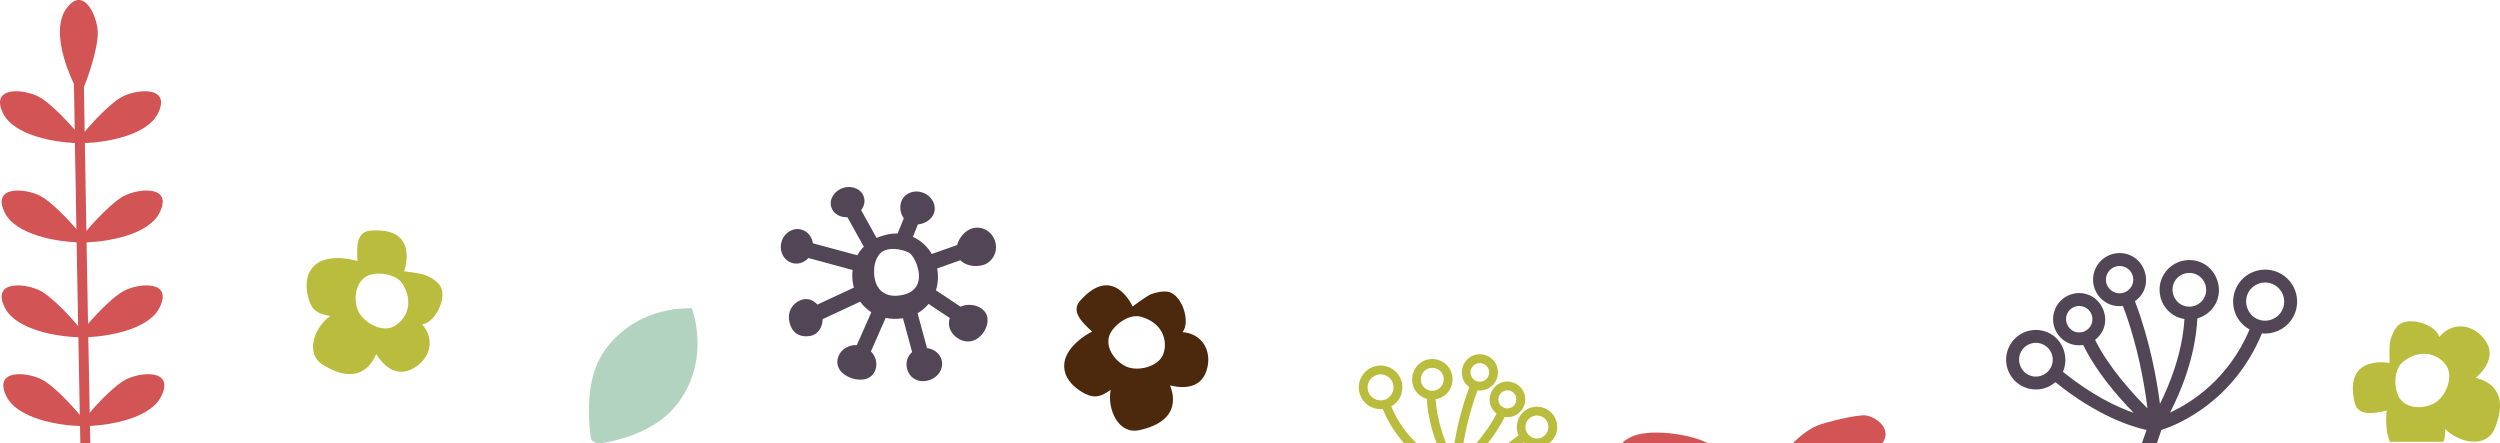 <!-- Generator: Adobe Illustrator 21.1.0, SVG Export Plug-In  -->
<svg version="1.1"
	 xmlns="http://www.w3.org/2000/svg" xmlns:xlink="http://www.w3.org/1999/xlink" xmlns:a="http://ns.adobe.com/AdobeSVGViewerExtensions/3.0/"
	 x="0px" y="0px" width="1133.057px" height="200.873px" viewBox="0 0 1133.057 200.873"
	 style="overflow:scroll;enable-background:new 0 0 1133.057 200.873;" xml:space="preserve">
<style type="text/css">
	.st0{fill:#B9BC3C;}
	.st1{fill:#524656;}
	.st2{fill:#D35454;}
	.st3{fill:#B2D3BF;}
	.st4{fill:#4C280C;}
</style>
<defs>
</defs>
<path class="st0" d="M192.889,124.705c-2.078-0.852-9.744-1.751-9.744-1.751s7.52-20.298-15.418-18.407
	c-6.483,0.532-6.027,8.254-5.684,13.795c0,0-17.201-5.592-22.125,5.757c-1.603,3.694-1.017,8.615,0.249,12.273
	c1.714,4.943,4.648,5.998,9.54,6.832c-7.076,4.981-11.81,16.982-3.238,22.209c17.373,10.595,22.755-2.157,24.029-4.945
	c3.797,6.042,9.524,10.452,16.63,6.595c7.955-4.316,10.191-13.354,4.201-20.049c6.003-0.723,11.734-12.554,7.983-17.727
	C197.887,127.318,195.057,125.589,192.889,124.705z M177.524,148.365c-5.466,2.051-13.259-2.648-15.328-7.766
	c-2.011-4.967-1.199-12.378,3.838-15.319c4.123-2.406,13.726-1.497,16.702,3.768C188.452,139.161,182.383,146.542,177.524,148.365z"
	/>
<path class="st1" d="M440.63,103.494c-3.11,0.905-5.935,4.134-6.86,7.571l-11.463,4.056c-2.022-3.474-5.013-6.182-8.563-7.764
	l0.583-1.435l1.704-4.218c3.132-0.228,6.146-2.187,7.184-4.879c1.409-3.657-0.73-7.888-4.777-9.449
	c-4.049-1.559-8.475,0.144-9.885,3.803c-0.962,2.5-0.566,5.553,1.076,7.731l-2.789,6.897c-1.295-0.03-2.62,0.076-3.965,0.329
	c-2.044,0.388-3.902,0.975-5.575,1.726l-7.017-12.624c1.373-1.744,1.91-3.952,1.237-6.029c-1.153-3.545-5.382-5.351-9.447-4.03
	c-4.066,1.321-6.427,5.266-5.275,8.813c0.946,2.912,3.969,4.646,7.272,4.441l6.647,11.96l0.782,1.406
	c-1.184,1.179-2.166,2.487-2.951,3.899l-10.658-2.877l-9.469-2.556c-0.397-2.981-2.413-5.505-5.318-6.238
	c-3.896-0.979-7.913,1.636-8.972,5.842c-0.669,2.656,0.003,5.312,1.568,7.155c0.912,1.076,2.132,1.878,3.567,2.24
	c2.629,0.66,5.311-0.32,7.105-2.32l20.042,5.412c-0.256,2.099-0.179,4.294,0.243,6.515c0.096,0.512,0.212,1.008,0.34,1.492
	l-16.537,7.674c-1.64-1.848-3.921-2.826-6.213-2.395c-3.789,0.719-7.556,4.514-6.548,9.828c1.222,6.461,5.898,7.472,9.688,6.755
	c3.233-0.611,5.424-3.826,5.463-7.6l17.033-7.902c1.377,1.968,3.088,3.558,5.019,4.783c-2.771,6.291-5.321,12.102-6.543,14.884
	c-3.78-0.185-7.288,1.933-8.478,5.434c-1.462,4.309,1.396,7.987,6.063,9.57c4.668,1.583,9.376,0.473,10.837-3.834
	c0.999-2.941,0.103-6.097-2.049-8.31c1.225-2.792,3.836-8.744,6.665-15.161c2.516,0.509,5.178,0.562,7.842,0.151l4.165,15.35
	c-2.025,1.707-2.932,4.338-2.417,7.061c0.772,4.074,4.421,6.807,9,5.936c4.578-0.868,7.667-4.872,6.893-8.946
	c-0.601-3.178-3.374-5.448-6.74-5.886l-4.282-15.781c1.942-1.108,3.621-2.549,4.997-4.232l9.607,6.391
	c-0.517,1.528-0.556,3.18,0.012,4.753c1.442,3.991,6.319,7.039,10.75,5.437c4.429-1.602,7.454-7.423,6.012-11.414
	c-1.442-3.988-6.924-5.747-11.353-4.146c-0.187,0.068-0.365,0.148-0.544,0.225l-11.16-7.419c0.973-3.068,1.208-6.455,0.556-9.898
	l10.518-3.72c2.419,2.506,6.814,3.187,10.241,2.186c4.412-1.287,6.9-6.057,5.557-10.653
	C449.705,104.885,445.042,102.202,440.63,103.494z M407.208,133.974c-6.844,0.739-9.963-3.408-10.771-7.675
	c-0.661-3.499-0.353-8.099,2.171-11.108c3.234-3.857,10.741-2.221,13.5-0.573C415.223,116.476,422.302,132.332,407.208,133.974z"/>
<path class="st1" d="M1025.158,151.102c0.686,0.066,1.369,0.083,2.055,0.056c4.959-0.209,9.688-2.957,12.186-7.643
	c2.691-5.041,2.156-11.214-1.346-15.729c-1.065-1.362-2.348-2.512-3.817-3.413c-0.27-0.168-0.542-0.325-0.824-0.474
	c-7.039-3.762-15.848-1.077-19.613,5.978c-2.68,5.038-2.14,11.208,1.357,15.719c1.2,1.537,2.689,2.781,4.403,3.742
	c-9.537,22.535-26.421,33.195-36.05,37.644c4.621-8.885,11.486-24.98,12.379-42.681c3.422-0.96,6.466-3.239,8.268-6.619
	c3.393-6.361,0.854-14.834-5.565-18.254c-6.563-3.491-14.745-0.996-18.256,5.577c-2.496,4.682-1.999,10.419,1.262,14.619
	c1.174,1.503,2.616,2.723,4.307,3.624c1.332,0.703,2.727,1.105,4.137,1.341c-0.928,15.504-6.831,29.921-11.105,38.448
	c-1.339-10.565-4.48-28.577-11.342-46.523c1.518-1.063,2.803-2.444,3.696-4.123c3.021-5.67,0.759-13.235-4.965-16.285
	c-5.866-3.118-13.177-0.892-16.298,4.97c-2.229,4.184-1.793,9.312,1.125,13.052c-0.002,0.01-0.002,0.01-0.002,0.01
	c1.041,1.337,2.345,2.426,3.844,3.232c2.222,1.183,4.705,1.605,7.157,1.291c6.858,17.982,9.903,36.381,11.118,46.411
	c-6.702-6.686-17.704-18.761-23.725-31.049c1.609-1.235,2.953-2.86,3.764-4.868c2.376-5.833-0.642-13.074-6.5-15.454
	c-2.93-1.195-6.153-1.175-9.075,0.056c-2.926,1.231-5.18,3.525-6.371,6.457c-1.593,3.905-0.973,8.411,1.627,11.744
	c1.267,1.639,2.957,2.917,4.878,3.697c2.076,0.843,4.243,1.018,6.305,0.687c2.864,5.929,6.702,11.735,10.768,16.97
	c4.189,5.391,8.518,10.122,12.111,13.797c-7.667-2.653-19.072-8.04-32.078-18.608c2.749-6.239,0.213-14.111-5.914-17.374
	c-3.186-1.692-6.832-2.05-10.285-1c-3.45,1.051-6.275,3.382-7.967,6.558c-2.501,4.687-2.009,10.427,1.26,14.627c0,0,0,0-0.007,0.004
	c1.172,1.505,2.622,2.727,4.314,3.626c3.174,1.691,6.82,2.047,10.264,1c1.849-0.559,3.491-1.512,4.901-2.74
	c18.852,15.254,34.426,20.193,41.332,21.669c-0.518,1.539-1.231,3.588-2.123,6.007h6.803c0.953-2.684,1.633-4.759,2.028-6.007
	C986.806,192.532,1012.197,182.318,1025.158,151.102z M1018.964,132.626c2.241-4.212,7.498-5.815,11.708-3.569
	c0.731,0.386,1.381,0.868,1.96,1.433c0.282,0.276,0.558,0.566,0.802,0.885c2.095,2.694,2.41,6.376,0.805,9.392
	c-1.172,2.207-3.178,3.686-5.424,4.283c-2.039,0.539-4.275,0.35-6.278-0.714C1018.414,142.127,1016.795,136.707,1018.964,132.626z
	 M988.658,138.089c-3.65-1.944-5.071-6.736-3.162-10.339c1.989-3.722,6.625-5.145,10.35-3.167c0.959,0.517,1.777,1.202,2.438,2.053
	c1.85,2.382,2.129,5.648,0.719,8.294C997.016,138.655,992.38,140.069,988.658,138.089z M966.127,129.645
	c-0.771,1.46-2.079,2.531-3.661,3.017c-1.583,0.483-3.265,0.323-4.723-0.453c-0.777-0.416-1.438-0.976-1.978-1.661
	c-0.003-0.004-0.003-0.004-0.003-0.004c-1.495-1.929-1.729-4.568-0.575-6.719c1.603-3.016,5.369-4.163,8.387-2.559
	c0.773,0.41,1.438,0.968,1.969,1.658C967.051,124.851,967.277,127.491,966.127,129.645z M947.9,146.949
	c-1.25,3.06-4.764,4.538-7.825,3.294c-2.972-1.219-4.494-4.889-3.298-7.828c0.601-1.489,1.746-2.655,3.226-3.277
	c1.478-0.62,3.111-0.632,4.606-0.021c0.976,0.392,1.821,1.041,2.46,1.86C948.386,142.672,948.707,144.958,947.9,146.949z
	 M929.463,166.619c-0.965,1.808-2.573,3.126-4.527,3.723c-1.953,0.597-4.018,0.396-5.812-0.564
	c-3.663-1.951-5.088-6.739-3.167-10.348c0.961-1.799,2.568-3.12,4.524-3.716c1.954-0.597,4.024-0.394,5.827,0.566
	c0.966,0.509,1.783,1.203,2.438,2.047C930.592,160.713,930.877,163.962,929.463,166.619z"/>
<path class="st2" d="M56.845,172.097c-4.406,2.298-11.718,9.689-16.19,14.95c-0.213-10.978-0.426-22.385-0.639-34.244
	c9.442-0.45,27.553-3.482,32.422-13.6c5.83-12.143-9.248-11.047-16.33-7.36c-4.416,2.307-11.734,9.705-16.206,14.967
	c-0.222-11.875-0.438-24.192-0.667-36.964c9.196-0.321,28.193-3.232,33.203-13.642c5.83-12.146-9.248-11.048-16.33-7.347
	c-4.687,2.433-12.61,10.588-16.961,15.863c-0.227-12.832-0.454-26.13-0.682-39.871c9.184-0.313,28.208-3.225,33.218-13.639
	c5.838-12.146-9.24-11.051-16.333-7.347c-4.684,2.432-12.627,10.607-16.972,15.88c-0.114-6.659-0.229-13.46-0.342-20.338
	c2.479-5.767,6.5-18.759,6.291-24.661C44.06,6.756,37.579-6.912,29.892,4.151c-6.159,8.863-0.6,25.144,3.624,33.894
	c0.107,7.042,0.228,13.977,0.349,20.791c-4.473-5.26-11.805-12.675-16.218-14.972c-7.091-3.704-22.171-4.793-16.332,7.347
	c4.91,10.202,23.267,13.205,32.647,13.61c0.222,13.45,0.441,26.466,0.67,39.028c-4.471-5.26-11.816-12.687-16.23-14.992
	c-7.093-3.696-22.172-4.79-16.333,7.347c4.913,10.211,23.294,13.213,32.662,13.619c0.229,13.129,0.465,25.778,0.683,37.968
	c-4.334-5.268-12.315-13.491-17.012-15.94c-7.093-3.694-22.172-4.79-16.333,7.352c5.048,10.496,24.349,13.371,33.446,13.646
	c0.223,12.198,0.439,23.926,0.65,35.195c-4.325-5.269-12.313-13.497-17.018-15.947c-7.082-3.696-22.169-4.794-16.332,7.347
	c5.054,10.511,24.369,13.386,33.456,13.648c0.054,2.627,0.105,5.204,0.153,7.781h4.501c-0.05-2.593-0.098-5.184-0.155-7.824
	c9.453-0.447,27.551-3.488,32.406-13.605C79.023,167.299,63.938,168.394,56.845,172.097z"/>
<path class="st2" d="M738.691,198.295c-1.824,1.006-2.898,1.638-3.278,2.578h38.7C765.414,196.371,746.349,194.06,738.691,198.295z"
	/>
<path class="st2" d="M854.493,195.761c-0.787-4.256-5.5-6.846-8.556-7.439c-3.596-0.707-18.721,3.053-22.342,4.573
	c-3.655,1.53-7.649,4.586-11.072,7.979h40.578C854.207,199.344,854.842,197.647,854.493,195.761z"/>
<path class="st3" d="M274.539,158.155c-8.202,11.127-8.39,26.136-6.913,39.592c0.405,3.693,4.816,3.174,5.827,2.998
	c12.026-2.154,25.871-7.245,34.026-18.304c9.173-12.431,10.868-28.25,6.102-42.752C298.32,139.42,283.705,145.721,274.539,158.155z"
	/>
<path class="st0" d="M1130.664,194.202c7.782-18.804-5.649-22.147-8.6-22.977c5.382-4.686,8.854-11.025,3.944-17.449
	c-5.495-7.192-14.769-8.005-20.457-1.051c-1.642-5.82-14.218-9.652-18.748-5.146c-1.724,1.714-2.995,4.774-3.534,7.054
	c-0.521,2.187-0.223,9.899-0.223,9.899s-21.217-4.292-15.803,18.077c1.528,6.323,9.086,4.679,14.508,3.483
	c0,0-1.268,7.938,1.434,14.15h24.248c0.607-1.614,0.758-3.504,0.789-5.808C1114.238,200.657,1126.827,203.479,1130.664,194.202z
	 M1103.718,182.501c-4.596,2.755-12.044,3.099-15.729-1.425c-3.016-3.699-3.601-13.329,1.14-17.083
	c9.108-7.21,17.339-2.355,19.891,2.164C1111.892,171.238,1108.455,179.665,1103.718,182.501z"/>
<path class="st4" d="M535.943,150.527c3.814-4.692-0.29-17.183-6.582-18.294c-2.394-0.424-5.629,0.301-7.804,1.171
	c-2.086,0.832-8.222,5.515-8.222,5.515s-8.703-19.819-23.879-2.517c-4.291,4.889,1.404,10.124,5.503,13.869
	c0,0-16.253,7.936-11.904,19.518c1.416,3.768,5.258,6.899,8.71,8.65c4.668,2.362,7.511,1.08,11.608-1.721
	c-1.625,8.501,3.314,20.418,13.109,18.217c19.854-4.458,14.859-17.367,13.838-20.257c6.93,1.704,14.112,0.894,16.539-6.818
	C549.578,159.227,544.904,151.175,535.943,150.527z M526.957,161.094c-2.503,5.275-11.371,7.314-16.417,5.071
	c-4.897-2.172-9.466-8.064-7.889-13.682c1.291-4.595,8.827-10.617,14.626-8.9C528.416,146.881,529.183,156.406,526.957,161.094z"/>
<path class="st0" d="M630.524,184.191c1.169-0.655,2.184-1.504,3.003-2.552c2.385-3.076,2.753-7.284,0.925-10.721
	c-2.568-4.812-8.575-6.642-13.375-4.077c-0.192,0.102-0.378,0.209-0.562,0.323c-1.003,0.615-1.878,1.398-2.604,2.328
	c-2.389,3.079-2.753,7.289-0.918,10.726c1.704,3.197,4.929,5.07,8.31,5.214c0.468,0.018,0.934,0.007,1.402-0.038
	c2.642,6.362,6.042,11.436,9.641,15.479h5.633C637.743,196.827,633.58,191.412,630.524,184.191z M628.494,180.78
	c-1.366,0.725-2.892,0.854-4.283,0.486c-1.531-0.407-2.9-1.416-3.698-2.921c-1.095-2.056-0.88-4.566,0.549-6.405
	c0.167-0.218,0.354-0.415,0.547-0.602c0.394-0.386,0.838-0.715,1.337-0.978c2.871-1.532,6.456-0.438,7.985,2.434
	C632.41,175.577,631.305,179.273,628.494,180.78z"/>
<path class="st0" d="M703.84,199.178c-0.005-0.004-0.005-0.004-0.005-0.004c2.229-2.863,2.565-6.778,0.859-9.975
	c-1.154-2.166-3.08-3.756-5.433-4.473c-2.355-0.717-4.843-0.472-7.016,0.682c-4.179,2.227-5.908,7.594-4.033,11.85
	c-1.627,1.321-3.215,2.521-4.759,3.615h6.578c0.175-0.14,0.347-0.268,0.523-0.41c0.167,0.145,0.344,0.277,0.52,0.41h11.023
	C702.748,200.387,703.336,199.826,703.84,199.178z M699.022,198.133c-1.224,0.654-2.632,0.79-3.963,0.384
	c-1.333-0.407-2.43-1.307-3.087-2.54c-0.965-1.812-0.771-4.027,0.488-5.654c0.447-0.575,1.004-1.049,1.663-1.396
	c1.229-0.655,2.642-0.793,3.975-0.387c1.334,0.407,2.43,1.308,3.085,2.534C702.492,193.536,701.52,196.801,699.022,198.133z"/>
<path class="st0" d="M681.939,188.966c1.405,0.226,2.884,0.107,4.299-0.468c1.31-0.532,2.462-1.404,3.327-2.521
	c1.773-2.273,2.196-5.347,1.11-8.01c-0.813-1.999-2.351-3.564-4.346-4.404c-1.992-0.839-4.191-0.854-6.189-0.038
	c-3.996,1.624-6.054,6.561-4.434,10.54c0.553,1.369,1.469,2.478,2.567,3.32c-2.332,4.76-5.759,9.47-9.123,13.488h5.179
	c0.089-0.112,0.177-0.221,0.265-0.334C677.368,196.97,679.986,193.009,681.939,188.966z M679.964,178.489
	c0.435-0.559,1.013-1.002,1.678-1.269c1.02-0.416,2.133-0.408,3.141,0.015c1.01,0.425,1.791,1.219,2.2,2.235
	c0.816,2.005-0.223,4.508-2.249,5.34c-2.088,0.848-4.484-0.16-5.337-2.248C678.846,181.204,679.065,179.645,679.964,178.489z"/>
<path class="st0" d="M674.558,176.027c1.022-0.55,1.912-1.291,2.621-2.204c0,0,0,0-0.002-0.005c1.99-2.552,2.288-6.05,0.768-8.902
	c-2.129-3.997-7.115-5.517-11.116-3.39c-3.903,2.08-5.447,7.239-3.386,11.106c0.609,1.146,1.486,2.088,2.52,2.813
	c-3.505,9.17-5.587,18.364-6.794,25.429h4.071c1.192-6.786,3.185-15.441,6.436-23.966
	C671.349,177.122,673.043,176.834,674.558,176.027z M666.966,170.761c-0.786-1.469-0.631-3.27,0.398-4.585
	c0.362-0.47,0.815-0.851,1.343-1.13c2.058-1.095,4.626-0.312,5.72,1.745c0.786,1.467,0.627,3.267-0.393,4.582c0,0,0,0-0.002,0.003
	c-0.368,0.468-0.818,0.85-1.349,1.132c-0.994,0.53-2.142,0.64-3.221,0.31C668.382,172.487,667.492,171.756,666.966,170.761z"/>
<path class="st0" d="M653.477,180.036c1.153-0.614,2.137-1.445,2.936-2.471c2.224-2.864,2.563-6.777,0.86-9.97
	c-2.393-4.483-7.975-6.186-12.45-3.805c-4.379,2.333-6.109,8.111-3.795,12.45c1.23,2.305,3.305,3.859,5.639,4.515
	c0.373,7.417,2.286,14.414,4.436,20.117h4.298c-2.214-5.541-4.305-12.548-4.746-19.921
	C651.617,180.791,652.568,180.517,653.477,180.036z M644.545,174.364c-0.962-1.805-0.771-4.031,0.489-5.656
	c0.45-0.58,1.009-1.048,1.663-1.4c2.54-1.348,5.701-0.378,7.058,2.16c1.303,2.458,0.333,5.726-2.155,7.052
	C649.06,177.869,645.898,176.905,644.545,174.364z"/>
</svg>